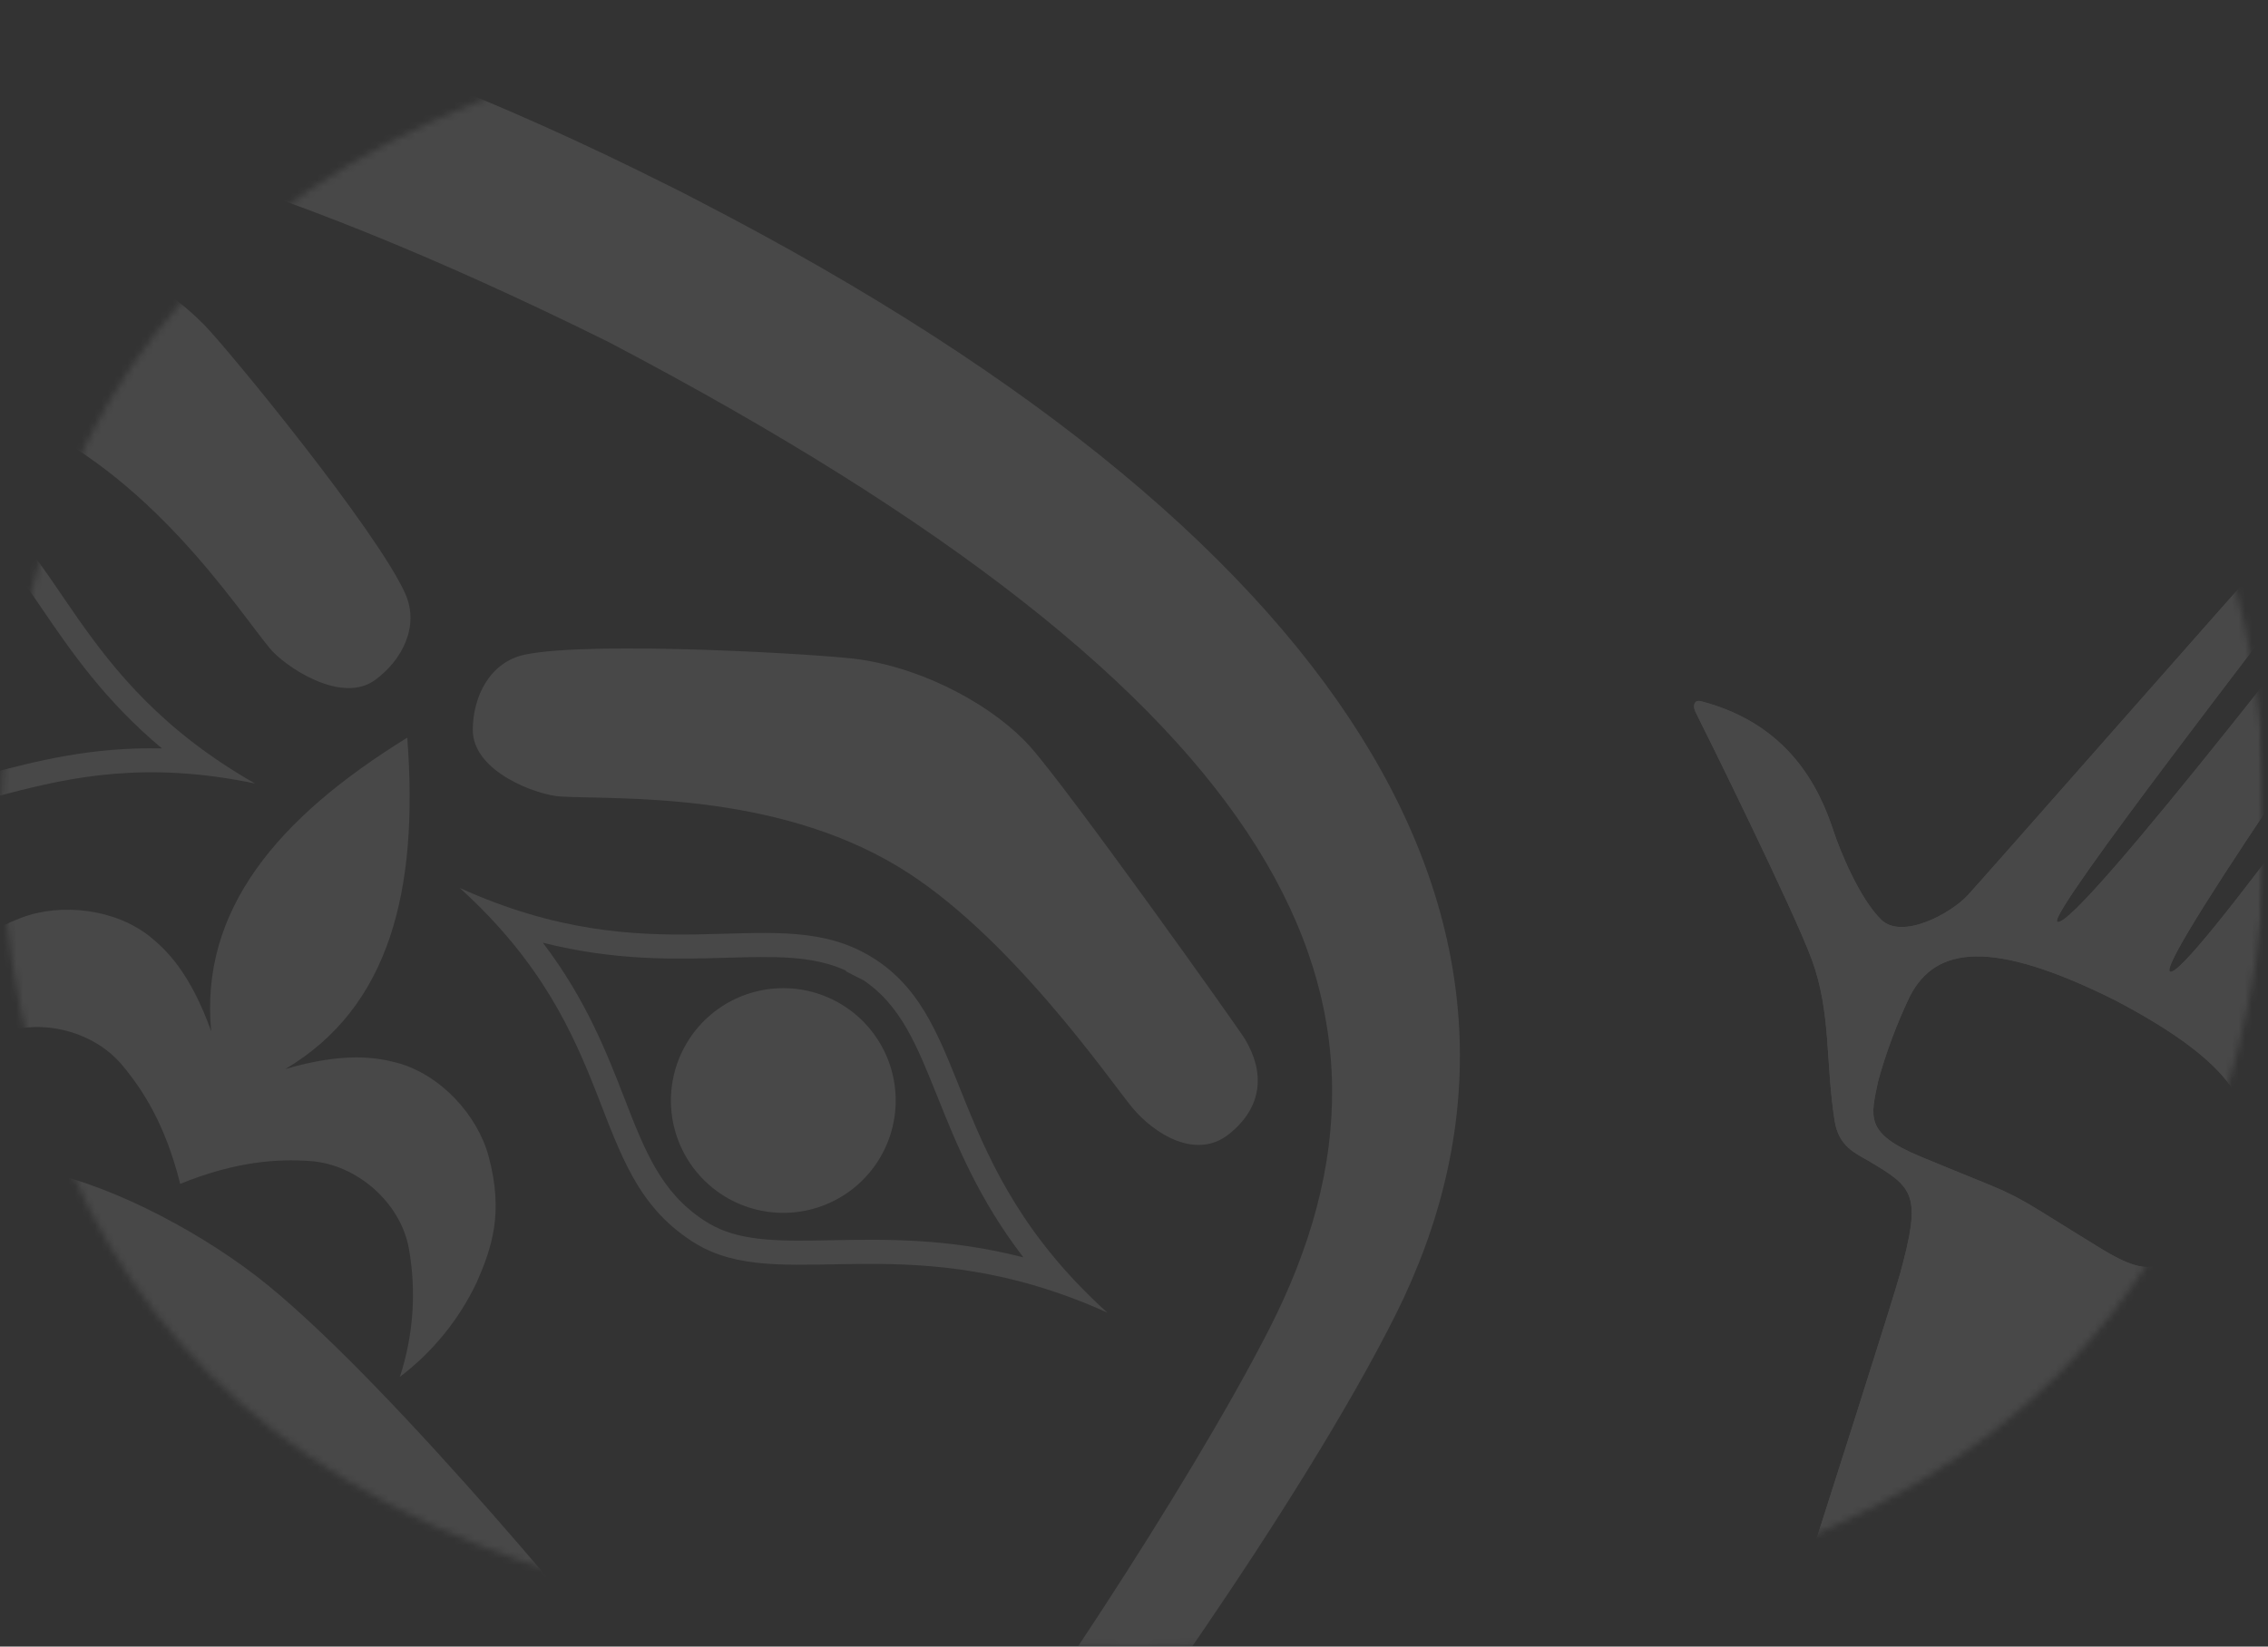<svg xmlns="http://www.w3.org/2000/svg" width="347" height="252" viewBox="0 0 347 252" fill="none"><rect x="0" y="0" width="347" height="252" fill="#333333" stroke="none"/><mask id="mask0_57241_3768" style="mask-type:luminance" maskUnits="userSpaceOnUse" x="0" y="0" width="347" height="252"><path d="M173.672 0H173.329C51.244 0 2.452 46.325 0 126C2.452 205.671 51.244 252 173.329 252H173.672C295.75 252 344.548 205.675 347 126C345.678 83.053 330.892 49.8 298.226 28.13C270.654 9.845 229.95 0 173.672 0Z" fill="white"></path></mask><g mask="url(#mask0_57241_3768)"><mask id="mask1_57241_3768" style="mask-type:luminance" maskUnits="userSpaceOnUse" x="-91" y="-5" width="437" height="394"><path d="M345.992 -4.508H-90.066V388.654H345.992V-4.508Z" fill="white"></path></mask><g mask="url(#mask1_57241_3768)"><g opacity="0.519"><g opacity="0.314"><mask id="mask2_57241_3768" style="mask-type:luminance" maskUnits="userSpaceOnUse" x="-476" y="-461" width="1041" height="1218"><path d="M564.602 -170.62L-3.862 -460.677L-475.387 465.997L93.078 756.055L564.602 -170.62Z" fill="white"></path></mask><g mask="url(#mask2_57241_3768)"><g opacity="0.634"><path d="M-120.047 256.572C-101.305 233.921 -90.493 235.717 -71.343 239.225C-54.994 242.219 -27.094 253.885 -13.076 261.038L-13.059 261.046C0.959 268.199 26.787 283.947 38.811 295.43C52.905 308.885 60.707 316.587 53.423 345.084C38.048 405.258 -18.419 525.466 -57.002 572.913C-71.793 591.107 -88.555 597.091 -105.94 590.711C-119.527 585.719 -155.958 564.425 -165.071 559.77C-174.184 555.114 -212.805 538.124 -224.823 530.051C-240.196 519.716 -245.209 502.621 -239.208 479.941C-223.55 420.796 -159.626 304.395 -120.048 256.57M-89.279 410.82C-87.855 411.547 -86.247 411.835 -84.659 411.647C-83.071 411.46 -81.574 410.806 -80.357 409.768C-79.141 408.73 -78.26 407.355 -77.825 405.816C-77.39 404.277 -77.422 402.644 -77.915 401.123C-78.409 399.602 -79.342 398.261 -80.598 397.271C-81.853 396.28 -83.374 395.684 -84.969 395.558C-86.563 395.432 -88.158 395.782 -89.554 396.563C-90.949 397.344 -92.082 398.521 -92.808 399.946C-93.292 400.891 -93.585 401.923 -93.669 402.981C-93.754 404.04 -93.629 405.105 -93.301 406.115C-92.973 407.125 -92.449 408.061 -91.759 408.868C-91.069 409.676 -90.226 410.339 -89.279 410.82ZM-111.697 437.069C-112.422 438.493 -112.709 440.099 -112.52 441.686C-112.332 443.272 -111.678 444.767 -110.64 445.981C-109.602 447.195 -108.228 448.075 -106.69 448.508C-105.153 448.941 -103.521 448.908 -102.002 448.414C-100.483 447.92 -99.145 446.986 -98.156 445.731C-97.168 444.477 -96.574 442.957 -96.449 441.364C-96.325 439.772 -96.675 438.178 -97.456 436.785C-98.237 435.392 -99.414 434.261 -100.838 433.537C-102.747 432.569 -104.962 432.398 -106.997 433.06C-109.032 433.722 -110.723 435.164 -111.697 437.069ZM-70.385 373.689C-68.961 374.415 -67.353 374.703 -65.766 374.516C-64.177 374.329 -62.681 373.676 -61.464 372.638C-60.248 371.6 -59.366 370.225 -58.931 368.686C-58.496 367.148 -58.527 365.515 -59.02 363.994C-59.513 362.473 -60.446 361.132 -61.701 360.141C-62.956 359.15 -64.477 358.554 -66.071 358.427C-67.665 358.301 -69.26 358.649 -70.656 359.429C-72.052 360.21 -73.185 361.386 -73.912 362.81C-74.397 363.755 -74.69 364.787 -74.775 365.846C-74.86 366.905 -74.735 367.971 -74.407 368.981C-74.079 369.992 -73.556 370.928 -72.865 371.736C-72.175 372.544 -71.333 373.207 -70.385 373.689ZM-51.633 336.835C-50.209 337.562 -48.601 337.849 -47.014 337.662C-45.426 337.474 -43.93 336.82 -42.714 335.782C-41.498 334.745 -40.617 333.37 -40.183 331.831C-39.748 330.293 -39.78 328.66 -40.273 327.14C-40.767 325.619 -41.7 324.279 -42.955 323.289C-44.21 322.299 -45.73 321.703 -47.324 321.577C-48.917 321.45 -50.513 321.8 -51.908 322.58C-53.303 323.361 -54.435 324.537 -55.162 325.961C-55.646 326.906 -55.939 327.938 -56.024 328.997C-56.108 330.056 -55.983 331.121 -55.656 332.131C-55.328 333.141 -54.804 334.077 -54.113 334.884C-53.423 335.692 -52.58 336.355 -51.633 336.835ZM-32.739 299.704C-31.315 300.43 -29.707 300.718 -28.12 300.53C-26.532 300.343 -25.036 299.689 -23.82 298.651C-22.604 297.613 -21.723 296.238 -21.289 294.7C-20.854 293.161 -20.886 291.529 -21.379 290.008C-21.873 288.488 -22.806 287.148 -24.061 286.157C-25.316 285.167 -26.836 284.571 -28.43 284.445C-30.023 284.319 -31.619 284.668 -33.014 285.449C-34.409 286.229 -35.541 287.406 -36.268 288.83C-36.752 289.775 -37.045 290.807 -37.13 291.866C-37.214 292.924 -37.089 293.989 -36.761 295C-36.434 296.01 -35.91 296.946 -35.219 297.753C-34.529 298.56 -33.686 299.223 -32.739 299.704ZM-216.145 486.891C-221.743 502.627 -214.663 513.466 -192.184 527.396C-185.552 531.502 -170.319 539.091 -157.648 545.164L-157.631 545.172C-145.273 551.871 -130.192 559.749 -122.972 562.71C-98.507 572.735 -85.59 572.099 -76.17 558.311C-43.301 510.219 11.168 404.917 28.129 341.852C35.508 314.411 25.398 308.553 8.557 293.404C3.154 288.543 -5.774 282.735 -14.462 277.566C-15.661 279.794 -16.337 282.267 -16.437 284.795C-16.443 285.212 -16.414 285.629 -16.351 286.042C-14.245 294.359 -6.603 300.414 -2.499 303.863C2.144 307.771 15.036 320.33 17.259 322.401C25.133 329.737 20.867 336.765 19.307 345.283C17.253 339.892 16.452 338.232 11.736 333.387C3.14 324.564 -1.952 321.53 -11.792 312.308C-15.136 309.179 -12.262 302.089 -13.534 297.503C-13.958 295.973 -14.724 294.787 -15.361 292.887C-15.184 294.929 -15.546 296.982 -16.41 298.84L-16.508 299.032C-18.992 303.907 -25.726 305.584 -27.871 307.263C-32.083 311.063 -34.741 316.286 -35.333 321.928C-35.338 322.344 -35.31 322.761 -35.251 323.173C-33.135 331.484 -25.113 336.782 -20.976 340.174C-16.28 344.02 0.357 359.714 2.649 361.721C10.643 368.72 6.258 376.085 4.697 384.603C2.643 379.212 1.842 377.552 -2.873 372.707C-11.469 363.884 -20.848 358.664 -30.688 349.444C-34.032 346.314 -31.158 339.225 -32.431 334.639C-32.854 333.109 -33.62 331.923 -34.257 330.023C-34.08 332.065 -34.442 334.117 -35.306 335.976L-35.404 336.167C-37.888 341.042 -44.622 342.719 -46.767 344.398C-50.929 348.1 -53.542 353.236 -54.085 358.78C-54.092 359.196 -54.064 359.611 -54.001 360.022C-51.888 368.337 -43.867 373.639 -39.728 377.027C-35.032 380.872 -15.479 398.055 -13.187 400.063C-5.193 407.062 -9.583 414.424 -11.143 422.943C-13.197 417.551 -13.998 415.892 -18.715 411.052C-27.311 402.228 -39.599 395.518 -49.44 386.295C-52.784 383.166 -49.906 376.069 -51.182 371.49C-51.606 369.96 -52.372 368.774 -53.009 366.874C-52.831 368.916 -53.193 370.969 -54.058 372.828L-54.151 373.01C-56.635 377.886 -63.369 379.562 -65.514 381.241C-67.718 383.015 -69.462 385.293 -70.602 387.882C-72.025 390.329 -72.84 393.083 -72.978 395.911C-72.983 396.326 -72.955 396.742 -72.894 397.153C-70.778 405.464 -62.758 410.765 -58.619 414.153C-53.925 418.004 -33.754 435.501 -31.462 437.508C-23.468 444.507 -27.858 451.87 -29.416 460.385C-31.47 454.993 -32.271 453.334 -36.989 448.493C-45.585 439.67 -58.493 432.649 -68.336 423.43C-71.677 420.296 -68.802 413.204 -70.075 408.618C-70.498 407.088 -71.266 405.906 -71.901 404.002C-71.727 406.042 -72.09 408.093 -72.955 409.95L-73.054 410.145C-75.537 415.017 -82.273 416.697 -84.418 418.376C-86.621 420.148 -88.365 422.424 -89.503 425.012C-90.925 427.457 -91.738 430.208 -91.875 433.033C-91.88 433.449 -91.852 433.866 -91.792 434.278C-89.677 442.589 -81.655 447.887 -77.518 451.28C-72.822 455.125 -52.651 472.624 -50.359 474.63C-42.365 481.629 -46.755 488.991 -48.313 497.506C-50.367 492.115 -51.168 490.456 -55.886 485.615C-64.482 476.792 -77.39 469.77 -87.233 460.552C-90.577 457.423 -87.699 450.326 -88.972 445.74C-89.396 444.211 -90.163 443.028 -90.8 441.128C-90.622 443.17 -90.984 445.223 -91.85 447.082L-91.947 447.272C-94.429 452.144 -101.165 453.824 -103.31 455.503C-105.474 457.239 -107.192 459.466 -108.323 461.998C-70.356 483.448 -60.126 511.489 -70.954 533.116C-76.746 544.701 -88.454 560.125 -104.16 563.571C-90.837 552.792 -81.905 539.347 -78.114 528.919C-72.003 512.112 -87.158 489.365 -120.509 472.194C-153.986 455.27 -181.267 456.364 -191.258 471.193C-197.455 480.391 -203.067 495.529 -203.945 512.659C-210.39 497.907 -204.808 479.357 -198.858 467.85C-187.752 446.374 -159.082 438.174 -119.437 456.328C-118.055 453.921 -117.267 451.22 -117.137 448.448C-117.042 445.723 -119.647 439.276 -117.164 434.405L-117.116 434.31L-117.067 434.214C-116.075 432.422 -114.629 430.922 -112.874 429.865C-114.783 430.464 -116.19 430.538 -117.674 431.095C-122.129 432.762 -126.172 439.261 -130.659 438.395C-143.898 435.843 -157.158 429.511 -169.335 427.735C-176.015 426.761 -177.83 427.085 -183.393 428.589C-177.43 422.322 -174.06 414.439 -163.704 416.803C-160.736 417.481 -134.742 423.538 -128.879 425.08C-123.706 426.437 -114.711 429.823 -106.754 426.651C-106.385 426.457 -106.033 426.234 -105.699 425.985C-103.497 424.213 -101.753 421.937 -100.614 419.349C-99.192 416.904 -98.379 414.153 -98.242 411.328C-98.147 408.604 -100.752 402.156 -98.27 397.285L-98.221 397.19L-98.17 397.09C-97.177 395.298 -95.731 393.799 -93.977 392.741C-95.889 393.346 -97.295 393.418 -98.779 393.974C-103.233 395.642 -107.274 402.136 -111.764 401.275C-125.003 398.722 -138.262 392.39 -150.44 390.615C-157.118 389.641 -158.935 389.964 -164.498 391.47C-158.535 385.203 -155.166 377.319 -144.809 379.684C-141.841 380.361 -115.847 386.419 -109.982 387.956C-104.811 389.317 -95.814 392.699 -87.859 389.532C-87.491 389.337 -87.138 389.115 -86.805 388.866C-84.6 387.09 -82.855 384.812 -81.715 382.221C-80.293 379.775 -79.479 377.023 -79.341 374.196C-79.246 371.472 -81.853 365.029 -79.368 360.153L-79.32 360.058L-79.271 359.962C-78.278 358.171 -76.832 356.671 -75.078 355.613C-76.987 356.212 -78.396 356.291 -79.88 356.846C-84.331 358.507 -88.375 365.008 -92.862 364.142C-106.101 361.589 -118.744 355.576 -130.926 353.799C-137.605 352.825 -139.422 353.148 -144.985 354.654C-139.018 348.379 -135.65 340.5 -125.294 342.863C-122.326 343.541 -96.949 349.282 -91.087 350.825C-85.916 352.187 -76.919 355.568 -68.962 352.396C-68.592 352.204 -68.24 351.981 -67.907 351.73C-63.745 348.028 -61.132 342.892 -60.589 337.348C-60.494 334.624 -63.101 328.181 -60.617 323.305L-60.568 323.21L-60.519 323.115C-59.526 321.323 -58.08 319.823 -56.326 318.765C-58.235 319.364 -59.644 319.443 -61.129 319.999C-65.583 321.667 -69.624 328.161 -74.111 327.295C-87.35 324.742 -97.079 320.212 -109.256 318.436C-115.943 317.463 -117.757 317.788 -123.32 319.292C-117.353 313.017 -113.978 305.142 -103.629 307.502C-100.661 308.179 -78.197 312.436 -72.335 313.977C-67.162 315.335 -58.167 318.721 -50.21 315.548C-49.841 315.354 -49.489 315.132 -49.155 314.883C-44.944 311.083 -42.286 305.859 -41.693 300.218C-41.598 297.493 -44.205 291.05 -41.721 286.175L-41.672 286.079L-41.623 285.984C-40.63 284.192 -39.184 282.693 -37.43 281.635C-39.339 282.234 -40.748 282.312 -42.232 282.868C-46.687 284.536 -50.728 291.03 -55.214 290.163C-68.453 287.611 -73.897 285.266 -86.074 283.492C-92.761 282.519 -94.575 282.844 -100.139 284.348C-94.171 278.073 -91 270.486 -80.448 272.558C-77.46 273.145 -59.746 276.202 -53.858 277.668C-48.662 278.969 -39.276 281.598 -31.32 278.419C-30.949 278.226 -30.594 278.003 -30.259 277.752C-28.275 276.184 -26.675 274.183 -25.58 271.903C-34.868 267.902 -44.803 264.083 -51.909 262.562C-74.047 257.822 -84.721 253.072 -102.558 275.18C-143.535 325.99 -196.598 432.01 -216.133 486.905" fill="white"></path><path d="M129.448 148.548C124.3 146.198 118.449 146.368 111.125 146.577C103.306 146.806 94.124 147.066 83.059 144.276C89.666 152.979 92.828 161.124 95.529 168.07C98.647 176.102 101.11 182.446 107.706 186.769L107.726 186.779L107.768 186.8L107.878 186.872C108.33 187.17 108.799 187.442 109.282 187.687C113.938 190.06 119.82 189.95 127.272 189.807C135.459 189.656 145.083 189.476 156.575 192.429C149.68 183.448 146.288 174.977 143.394 167.756C140.288 160.006 137.828 153.869 132.134 150.037L131.893 149.915L129.412 148.65L129.448 148.548ZM131.841 145.614C132.569 145.988 133.277 146.4 133.961 146.848C148.947 156.681 144.189 178.076 169.411 200.88C139.772 187.484 120.815 197.712 107.609 190.974C107.006 190.667 106.419 190.328 105.853 189.958L105.779 189.929L105.725 189.87C89.323 179.136 95.529 158.733 70.341 135.892C99.83 149.274 117.364 138.231 131.838 145.616" fill="white"></path><path d="M105.477 158.982C107.344 156.141 110.01 153.918 113.14 152.592C116.27 151.267 119.723 150.899 123.062 151.534C126.401 152.17 129.477 153.782 131.901 156.165C134.324 158.548 135.987 161.596 136.679 164.924C137.371 168.252 137.062 171.71 135.789 174.862C134.517 178.014 132.338 180.718 129.53 182.632C126.721 184.547 123.408 185.586 120.009 185.618C116.61 185.65 113.278 184.674 110.433 182.814C108.54 181.577 106.91 179.979 105.635 178.112C104.361 176.244 103.468 174.143 103.007 171.929C102.547 169.715 102.527 167.432 102.951 165.211C103.374 162.99 104.232 160.874 105.475 158.985" fill="white"></path><path d="M-5.95 79.46L-6.022 79.559L-8.495 78.299L-8.739 78.175C-15.182 75.813 -21.585 77.428 -29.668 79.469C-37.202 81.365 -46.039 83.597 -57.348 83.29C-48.206 90.866 -42.696 98.767 -38.006 105.491C-33.742 111.612 -30.37 116.447 -25.719 118.822C-25.232 119.072 -24.73 119.293 -24.217 119.484L-24.167 119.51L-24.085 119.542C-16.683 122.346 -10.111 120.614 -1.781 118.416C5.418 116.522 13.86 114.298 24.776 114.536C16.017 107.214 10.829 99.617 6.419 93.15C2.283 87.094 -1.019 82.247 -5.947 79.462M-4.98 75.802C9.491 83.189 10.875 103.885 39.019 119.909C5.763 112.93 -7.075 129.949 -25.39 122.969C-25.415 122.962 -25.44 122.959 -25.465 122.958L-25.526 122.912L-25.534 122.908C-26.166 122.67 -26.784 122.397 -27.387 122.092C-40.59 115.355 -43.471 93.983 -71.714 77.844C-38.469 84.871 -23.984 68.447 -7.226 74.81C-6.461 75.101 -5.712 75.432 -4.982 75.803" fill="white"></path><path d="M-0.287 105.017C0.916 101.838 1.15 98.373 0.384 95.061C-0.381 91.749 -2.112 88.738 -4.588 86.409C-7.065 84.08 -10.177 82.538 -13.53 81.977C-16.883 81.417 -20.326 81.863 -23.426 83.259C-26.525 84.656 -29.141 86.94 -30.942 89.823C-32.744 92.706 -33.65 96.058 -33.546 99.456C-33.443 102.854 -32.334 106.145 -30.36 108.913C-28.386 111.681 -25.636 113.801 -22.457 115.006C-18.192 116.612 -13.464 116.463 -9.309 114.591C-5.154 112.719 -1.91 109.276 -0.287 105.017Z" fill="white"></path><path d="M157.555 114.204C163.388 120.703 189.439 157.292 190.488 159.043C193.489 164.051 193.27 169.348 188.081 173.529C183.006 177.627 176.566 173.513 173.233 169.505C169.901 165.496 154.364 142.812 137.35 132.59C118.164 121.053 94.22 122.398 85.756 121.901C82.247 121.701 72.309 118.164 72.336 111.674C72.356 106.623 74.926 101.304 80.332 100.18C90.655 98.027 126.299 100.145 131.519 100.918C141.979 102.462 152.28 108.325 157.552 114.201" fill="white"></path><path d="M5.275 36.506C-3.403 35.6 -48.278 36 -50.307 36.179C-56.116 36.69 -60.268 39.983 -60.602 46.646C-60.927 53.167 -53.814 55.961 -48.619 56.304C-43.423 56.648 -15.961 55.903 2.298 63.676C22.897 72.439 35.883 92.619 41.257 99.197C43.481 101.922 52.176 107.892 57.404 104.057C61.474 101.071 64.259 95.862 61.99 90.822C57.666 81.195 35 53.561 31.308 49.786C23.909 42.217 13.122 37.32 5.275 36.503" fill="white"></path><path d="M-73.442 169.84C-70.399 169.931 -18.44 174.12 7.1 179.418C17.792 181.634 31.796 189.172 41.027 196.729C61.223 213.256 94.242 253.94 96.106 256.352C104.021 266.609 101.179 273.419 95.673 280.584C86.281 292.794 73.51 284.885 67.19 280.331C60.716 275.657 27.644 251.837 -0.929 237.191C-29.558 222.652 -68.24 209.858 -75.826 207.358C-83.216 204.917 -97.117 199.215 -92.764 184.434C-90.212 175.763 -86.388 169.457 -73.44 169.841M-82.217 188.518C-84.57 195.779 -73.609 198.117 -66.064 200.209C-58.442 202.319 -24.399 212.635 4.18 227.149C32.703 241.771 61.047 263.288 67.227 268.22C73.353 273.105 81.685 280.61 86.17 274.437C89.061 270.458 85.561 265.628 76.673 257.565C72.557 253.833 39.652 221.872 13.494 208.834C-12.418 195.304 -57.578 187.435 -63.011 186.292C-74.749 183.829 -80.704 183.836 -82.214 188.516" fill="white"></path><path d="M102.21 28.361C103.007 28.767 103.803 29.152 104.604 29.561L104.782 29.652C105.584 30.061 106.365 30.476 107.159 30.886C211.257 84.75 241.439 145.451 213.499 201.265C199.132 229.963 167.499 274.002 157.638 285.484C132.74 314.483 119.329 337.306 75.445 308.085C31.543 278.856 0.688 259.904 -9.591 254.644L-9.939 254.467C-20.233 249.229 -53.682 235.371 -103.1 216.986C-152.502 198.608 -141.949 174.327 -133.15 137.11C-129.667 122.378 -112.68 70.866 -97.939 42.359C-69.273 -13.084 -2.492 -24.311 102.211 28.364M-120.448 141.898C-128.558 176.262 -135.216 192.108 -86.172 211.879C-49.94 226.489 -30.587 233.59 -15.564 240.094C-14.671 240.476 -5.768 244.762 -4.987 245.146C-4.166 245.586 4.504 250.319 5.344 250.816C19.422 259.166 36.517 270.604 69.612 291.368C114.41 319.48 123.301 304.769 146.3 278.005C154.796 268.117 181.794 227.752 194.254 203.277C219.601 153.472 197.399 107.099 93.121 52.348C-12.401 0.049 -62.915 9.317 -88.256 59.129C-100.711 83.606 -117.452 129.204 -120.443 141.902" fill="white"></path><path d="M-11.223 153.183C-8.342 148.29 -5.133 143.68 3.223 140.47C9.317 138.138 17.696 139.058 23.076 143.447C25.436 145.374 29.128 148.9 32.311 157.835C30.568 139.405 42.283 125.246 62.311 112.895C64.104 136.38 59.552 154.194 43.639 163.615C52.723 160.94 57.747 161.86 60.685 162.637C67.398 164.419 73.067 170.666 74.759 176.972C77.084 185.631 75.247 190.942 72.985 196.15C70.284 201.888 66.233 206.887 61.178 210.718C63.257 204.386 63.73 197.636 62.556 191.076C61.3 184.045 54.577 178.166 47.432 177.686C42.599 177.355 36.258 177.657 27.566 181.182C25.306 172.068 21.82 166.758 18.715 163.033C14.128 157.526 5.426 155.536 -0.992 158.65C-6.985 161.556 -12.16 165.907 -16.053 171.311C-15.931 164.967 -14.274 158.747 -11.223 153.183Z" fill="white"></path><path d="M243.099 336.104C254.831 340.15 260.876 347.886 264.773 350.261C253.062 336.285 249.017 328.54 252.714 314.678C254.113 309.442 288.431 203.26 290.718 194.904C294.041 182.753 292.844 181.78 285.835 177.634C283.909 176.5 281.311 175.483 280.69 171.498C279.284 162.502 280.173 155.054 277.239 146.956C274.524 139.464 260.545 111.17 259.409 108.956C259.001 108.157 259.118 107.024 260.245 107.316C273.74 110.825 278.382 120.62 280.542 127.228C281.456 130.023 284.451 137.459 287.834 140.761C290.961 143.807 298.35 139.947 301.119 136.948C303.393 134.493 343.401 88.965 346.099 86.056C348.875 83.056 353.794 86.738 351.926 89.803C350.529 92.105 313.141 139.983 314.752 141.067C317.452 142.879 364.516 81.34 367.117 78.281C370.549 74.256 376.897 79.352 374.467 83.308C371.045 88.883 329.598 147.486 332.004 148.713C334.486 149.978 369.667 100.236 374.85 93.389C378.314 88.819 383.579 93.18 381.214 97.374C379.052 101.2 342.374 159.401 344.197 160.737C345.929 162.004 375.506 115.523 378.796 111.226C381.496 107.706 385.393 110.635 383.589 114.221C381.414 118.558 350.402 176.301 348.054 180.514C346.114 184.098 343.85 187.497 341.289 190.667C336.482 196.577 334.299 199.157 330.146 199.492C324.625 199.94 321.948 204.995 320.701 210.455C319.383 216.226 296.142 344.326 294.138 352.857C290.62 367.841 282.192 379.292 267.727 380.429C243.374 382.353 73.885 365.763 50.395 375.798C60.305 362.906 57.32 349.126 83.316 348.513C62.044 342.573 68.254 328.221 59.296 313.715C85.439 340.953 212.442 325.545 243.097 336.101M334.665 189.653C337.549 186.034 340.106 182.166 342.307 178.095C346.26 170.337 342.012 162.706 323.497 153.022C304.79 143.715 296.131 144.763 292.182 152.523C290.188 156.701 288.567 161.046 287.336 165.508C286.23 170.946 285.218 173.428 293.876 177.025C300.266 179.683 303.679 180.991 306.337 182.163C306.491 182.241 308.069 183 308.208 183.066C308.347 183.132 309.896 183.98 310.046 184.066C312.555 185.53 315.609 187.511 321.513 191.126C329.508 196.027 330.918 193.748 334.662 189.656" fill="white"></path><path d="M243.099 336.104C254.831 340.15 260.876 347.886 264.773 350.261C253.062 336.285 249.017 328.54 252.714 314.678C254.113 309.442 288.431 203.26 290.718 194.904C294.041 182.753 292.844 181.78 285.835 177.634C283.909 176.5 281.311 175.483 280.69 171.498C279.284 162.502 280.173 155.054 277.239 146.956C274.524 139.464 260.545 111.17 259.409 108.956C259.001 108.157 259.118 107.024 260.245 107.316C273.74 110.825 278.382 120.62 280.542 127.228C281.456 130.023 284.451 137.459 287.834 140.761C290.961 143.807 298.35 139.947 301.119 136.948C303.393 134.493 343.401 88.965 346.099 86.056C348.875 83.056 353.794 86.738 351.926 89.803C350.529 92.105 313.141 139.983 314.752 141.067C317.452 142.879 364.516 81.34 367.117 78.281C370.549 74.256 376.897 79.352 374.467 83.308C371.045 88.883 329.598 147.486 332.004 148.713C334.486 149.978 369.667 100.236 374.85 93.389C378.314 88.819 383.579 93.18 381.214 97.374C379.052 101.2 342.374 159.401 344.197 160.737C345.929 162.004 375.506 115.523 378.796 111.226C381.496 107.706 385.393 110.635 383.589 114.221C381.414 118.558 350.402 176.301 348.054 180.514C346.114 184.098 343.85 187.497 341.289 190.667C336.482 196.577 334.299 199.157 330.146 199.492C324.625 199.94 321.948 204.995 320.701 210.455C319.383 216.226 296.142 344.326 294.138 352.857C290.62 367.841 282.192 379.292 267.727 380.429C243.374 382.353 73.885 365.763 50.395 375.798C60.305 362.906 57.32 349.126 83.316 348.513C62.044 342.573 68.254 328.221 59.296 313.715C85.439 340.953 212.442 325.545 243.097 336.101M334.665 189.653C337.549 186.034 340.106 182.166 342.307 178.095C346.26 170.337 342.012 162.706 323.497 153.022C304.79 143.715 296.131 144.763 292.182 152.523C290.188 156.701 288.567 161.046 287.336 165.508C286.23 170.946 285.218 173.428 293.876 177.025C300.266 179.683 303.679 180.991 306.337 182.163C306.491 182.241 308.069 183 308.208 183.066C308.347 183.132 309.896 183.98 310.046 184.066C312.555 185.53 315.609 187.511 321.513 191.126C329.508 196.027 330.918 193.748 334.662 189.656" fill="white"></path><path d="M-267.811 66.127C-262.098 59.491 -172.263 -34.632 -168.377 -39.085C-164.701 -43.3 -162.188 -48.445 -165.073 -53.177C-167.239 -56.736 -166.436 -60.021 -164.49 -67.396C-163.435 -71.332 -162.021 -75.163 -160.266 -78.841C-158.239 -83.224 -129.811 -142.288 -127.592 -146.598C-125.756 -150.166 -121.093 -148.73 -122.354 -144.475C-123.892 -139.283 -144.058 -88.002 -142.014 -87.341C-139.863 -86.647 -114.404 -150.576 -112.581 -154.575C-110.58 -158.959 -103.964 -157.255 -105.621 -151.761C-108.106 -143.541 -127.614 -85.801 -125.133 -84.536C-122.727 -83.31 -99.743 -151.326 -97.247 -157.374C-95.479 -161.669 -87.629 -159.526 -88.87 -154.376C-89.808 -150.469 -111.868 -76.171 -108.815 -75.053C-106.995 -74.38 -90.284 -132.815 -89.25 -135.297C-87.865 -138.615 -82.003 -136.795 -82.797 -132.779C-83.562 -128.884 -96.828 -69.712 -97.475 -66.426C-98.269 -62.413 -97.044 -54.17 -92.745 -53.426C-88.084 -52.623 -80.323 -54.566 -77.522 -55.471C-70.922 -57.607 -60.27 -59.594 -49.511 -50.729C-48.61 -49.992 -49.46 -49.227 -50.345 -49.092C-52.803 -48.708 -83.883 -43.404 -91.526 -41.198C-99.792 -38.817 -105.283 -33.717 -113.379 -29.574C-116.964 -27.735 -119.313 -29.242 -121.359 -30.13C-128.827 -33.374 -130.323 -33.773 -138.182 -23.936C-143.588 -17.171 -209.207 73.039 -212.613 77.247C-221.634 88.395 -230.277 89.668 -248.451 88.391C-244.242 90.152 -234.436 90.497 -224.274 97.629C-197.73 116.26 -135.527 228.209 -98.159 233.378C-115.138 234.643 -123.086 248.116 -140.388 234.374C-125.602 255.792 -138.491 261.476 -143.082 277.082C-148.775 252.151 -261.807 124.591 -274.566 103.732C-282.145 91.34 -277.845 77.789 -267.811 66.127ZM-153.238 -51.111C-146.849 -48.452 -143.448 -47.142 -140.79 -45.968C-140.632 -45.897 -139.053 -45.139 -138.905 -45.069C-138.758 -44.999 -137.221 -44.168 -137.072 -44.081C-134.563 -42.617 -131.505 -40.623 -125.596 -37.006C-117.606 -32.107 -116.194 -34.39 -112.452 -38.478C-109.569 -42.098 -107.013 -45.967 -104.813 -50.039C-100.858 -57.801 -105.106 -65.432 -123.624 -75.112C-142.33 -84.419 -150.988 -83.376 -154.939 -75.611C-156.932 -71.433 -158.554 -67.088 -159.785 -62.626C-160.884 -57.19 -161.902 -54.706 -153.245 -51.109" fill="white"></path></g></g></g></g></g></g></svg>